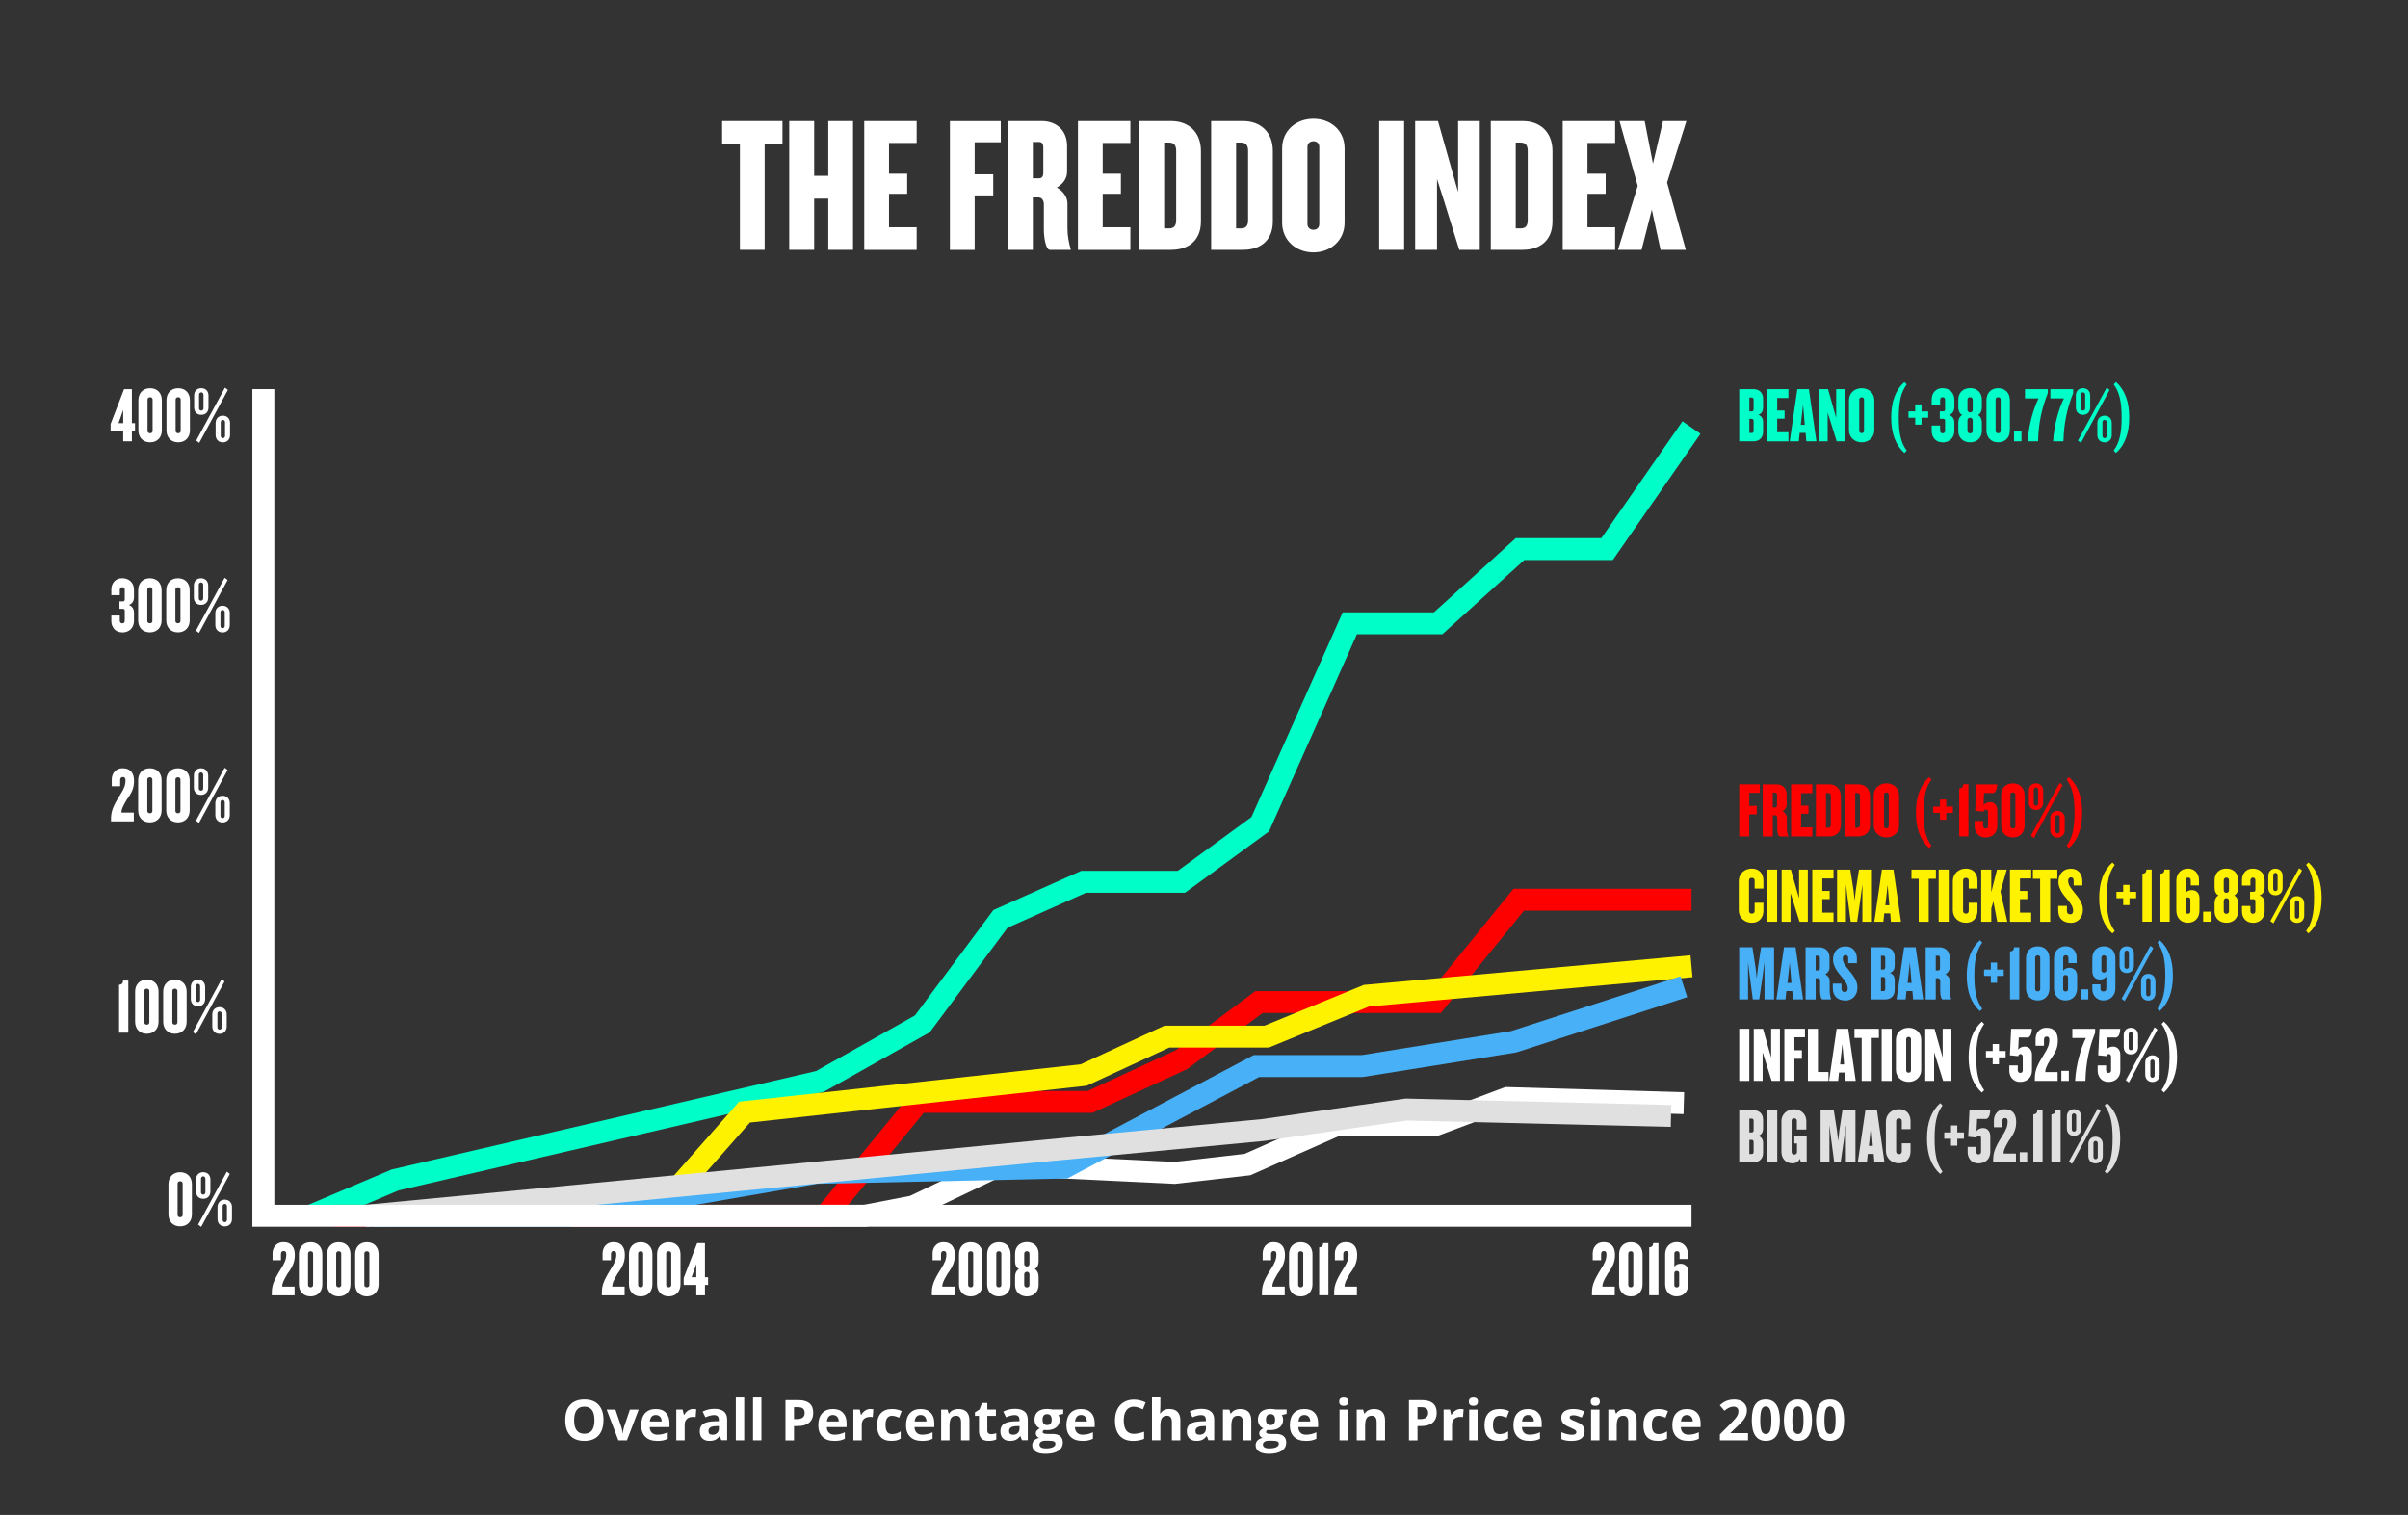<?xml version="1.0" encoding="UTF-8"?>
<svg id="Layer_1" data-name="Layer 1" xmlns="http://www.w3.org/2000/svg" viewBox="0 0 513.59 323.14">
  <rect x="0" y="0" width="513.59" height="323.14" fill="#333333" stroke="none"/>
  <defs>
    <style>
      .cls-1 {
        fill: #48b0f7;
      }

      .cls-1, .cls-2, .cls-3, .cls-4, .cls-5, .cls-6 {
        stroke-width: 0px;
      }

      .cls-2 {
        fill: #00ffc8;
      }

      .cls-3 {
        fill: #fd0000;
      }

      .cls-4 {
        fill: #fff200;
      }

      .cls-5 {
        fill: #fff;
      }

      .cls-6 {
        fill: #e1e0e0;
      }
    </style>
  </defs>
  <g>
    <path class="cls-5" d="m163.09,30.66v22.64h-5.28v-22.64h-3.79v-4.83h12.87v4.83h-3.79Z"/>
    <path class="cls-5" d="m176.66,53.3v-10.93h-3.01v10.93h-5.32v-27.47h5.32v11.67h3.01v-11.67h5.28v27.47h-5.28Z"/>
    <path class="cls-5" d="m184.33,53.3v-27.47h11.18v4.66h-5.9v6.56h3.88v4.29h-3.88v7.14h5.9v4.83h-11.18Z"/>
    <path class="cls-5" d="m207.88,30.33v6.85h3.96v4.5h-3.96v11.63h-5.28v-27.47h10.85v4.5h-5.57Z"/>
    <path class="cls-5" d="m223.92,53.3c-.83,0-1.28-2.52-1.28-4.25v-5.49c0-.7-.37-1.44-1.11-1.44h-1.24v11.18h-5.32v-27.47h7.34c2.6,0,5.28,1.65,5.28,5.32v5.49c0,1.36-.83,2.6-2.19,3.38,1.36.74,2.27,2.02,2.27,3.38v5.32c0,1.73.33,3.13.7,4.46v.12h-4.45Zm-1.4-21.78c0-.91-.33-1.24-.91-1.24h-1.32v7.75h1.32c.58,0,.91-.33.91-1.24v-5.28Z"/>
    <path class="cls-5" d="m229.91,53.3v-27.47h11.18v4.66h-5.9v6.56h3.88v4.29h-3.88v7.14h5.9v4.83h-11.18Z"/>
    <path class="cls-5" d="m249.83,53.3h-6.85v-27.47h6.85c3.59,0,6.31,2.27,6.31,6.39v15.01c0,4.12-2.72,6.06-6.31,6.06Zm1.03-21.12c0-1.15-.45-1.77-1.49-1.77h-1.07v18.31h1.07c1.03,0,1.49-.58,1.49-1.73v-14.81Z"/>
    <path class="cls-5" d="m265.17,53.3h-6.85v-27.47h6.85c3.59,0,6.31,2.27,6.31,6.39v15.01c0,4.12-2.72,6.06-6.31,6.06Zm1.03-21.12c0-1.15-.45-1.77-1.49-1.77h-1.07v18.31h1.07c1.03,0,1.49-.58,1.49-1.73v-14.81Z"/>
    <path class="cls-5" d="m280.14,53.84c-3.75,0-6.68-2.6-6.68-6.35v-15.84c0-3.75,2.93-6.31,6.68-6.31s6.64,2.56,6.64,6.31v15.84c0,3.75-2.93,6.35-6.64,6.35Zm1.24-22.52c0-.74-.54-1.2-1.24-1.2s-1.28.45-1.28,1.2v16.5c0,.74.58,1.2,1.28,1.2s1.24-.45,1.24-1.2v-16.5Z"/>
    <path class="cls-5" d="m294.16,53.3v-27.47h5.32v27.47h-5.32Z"/>
    <path class="cls-5" d="m311.24,53.3l-3.51-11.26-1.24-3.84v15.1h-4.66v-27.47h4.87l3.18,11.26,1.11,3.88v-15.14h4.62v27.47h-4.37Z"/>
    <path class="cls-5" d="m324.81,53.3h-6.85v-27.47h6.85c3.59,0,6.31,2.27,6.31,6.39v15.01c0,4.12-2.72,6.06-6.31,6.06Zm1.03-21.12c0-1.15-.45-1.77-1.49-1.77h-1.07v18.31h1.07c1.03,0,1.49-.58,1.49-1.73v-14.81Z"/>
    <path class="cls-5" d="m333.3,53.3v-27.47h11.18v4.66h-5.9v6.56h3.88v4.29h-3.88v7.14h5.9v4.83h-11.18Z"/>
    <path class="cls-5" d="m354.17,53.3l-1.86-8.58-2.19,8.58h-5.03l4.21-13.65-3.88-13.82h5.36l1.77,9.07,2.14-9.07h4.99l-4.12,13.12,4,14.35h-5.4Z"/>
  </g>
  <polygon class="cls-2" points="67.18 261.48 65.35 257.17 83.55 249.45 83.75 249.41 174.04 228.46 195.15 216.59 211.87 194.12 230.63 185.75 251.21 185.75 266.91 174.28 286.38 130.61 305.83 130.61 323.3 114.78 341.54 114.78 358.85 89.86 362.69 92.53 343.98 119.46 325.1 119.46 307.63 135.29 289.41 135.29 270.67 177.33 252.74 190.43 231.62 190.43 214.89 197.89 198.31 220.18 175.75 232.87 85.01 253.92 67.18 261.48"/>
  <polygon class="cls-3" points="177.1 261.66 71.18 261.66 71.18 256.99 174.88 256.99 194.81 232.7 231.98 232.7 250.78 224.01 267.75 211.41 305.07 211.41 322.81 189.57 360.77 189.57 360.77 194.25 325.04 194.25 307.3 216.08 269.29 216.08 253.18 228.05 233 237.37 197.02 237.37 177.1 261.66"/>
  <polygon class="cls-4" points="79.72 261.66 79.56 256.99 139.97 255.03 157.64 234.99 230.49 227.02 248.35 218.78 269.69 218.78 290.88 210.08 291.23 210.05 360.56 203.77 360.98 208.43 292.01 214.68 270.62 223.45 249.38 223.45 231.76 231.59 231.38 231.63 159.95 239.44 142.14 259.64 79.72 261.66"/>
  <polygon class="cls-5" points="184.67 261.66 79.64 261.66 79.64 256.99 184.23 256.99 194.09 255.09 213.04 246.04 250.43 247.84 265.44 246.13 284.67 237.61 305.76 237.61 321.08 231.86 359.2 232.97 359.07 237.64 321.86 236.57 306.61 242.29 285.66 242.29 266.68 250.69 250.58 252.53 214 250.77 195.56 259.57 184.67 261.66"/>
  <polygon class="cls-1" points="121.33 261.66 78 261.66 78 256.99 120.93 256.99 173.85 247.85 174.03 247.85 226.42 246.73 267.39 225.05 290.44 225.05 322.29 219.93 358.42 208.24 359.86 212.69 323.38 224.49 290.63 229.73 268.55 229.73 227.63 251.38 174.3 252.52 121.33 261.66"/>
  <polygon class="cls-6" points="78.22 261.65 77.78 257 115.17 253.45 222.99 243.08 269.06 238.72 299.77 234.33 299.96 234.33 356.46 235.7 356.35 240.37 300.04 239.01 269.56 243.37 223.43 247.73 115.62 258.11 78.22 261.65"/>
  <polygon class="cls-5" points="360.77 261.66 53.83 261.66 53.83 83 58.51 83 58.51 256.99 360.77 256.99 360.77 261.66"/>
  <g>
    <path class="cls-2" d="m373.99,94.13h-3.04v-11.12h3.04c1.05,0,2.05.6,2.05,2.07v1.85c0,.67-.25,1.3-1.02,1.54.73.28,1.02.84,1.02,1.54v2.05c0,1.49-1,2.07-2.05,2.07Zm.03-8.82c0-.37-.15-.5-.38-.5h-.53v2.94h.53c.23,0,.38-.15.38-.5v-1.94Zm0,4.53c0-.35-.15-.5-.38-.5h-.53v3.01h.53c.23,0,.38-.13.38-.5v-2Z"/>
    <path class="cls-2" d="m376.91,94.13v-11.12h4.53v1.89h-2.39v2.66h1.57v1.74h-1.57v2.89h2.39v1.95h-4.53Z"/>
    <path class="cls-2" d="m385.26,94.13l-.15-1.79h-1.27l-.18,1.79h-1.94l1.62-11.12h2.47l1.6,11.12h-2.15Zm-.7-7.85l-.48,4.33h.85l-.37-4.33Z"/>
    <path class="cls-2" d="m391.73,94.13l-1.42-4.56-.5-1.55v6.11h-1.89v-11.12h1.97l1.29,4.56.45,1.57v-6.13h1.87v11.12h-1.77Z"/>
    <path class="cls-2" d="m397.07,94.35c-1.52,0-2.71-1.05-2.71-2.57v-6.41c0-1.52,1.19-2.56,2.71-2.56s2.69,1.04,2.69,2.56v6.41c0,1.52-1.19,2.57-2.69,2.57Zm.5-9.12c0-.3-.22-.48-.5-.48s-.52.18-.52.48v6.68c0,.3.23.48.52.48s.5-.18.5-.48v-6.68Z"/>
    <path class="cls-2" d="m406.17,96.62c-1.87-1.69-2.81-4.17-2.81-7.56s.94-5.89,2.81-7.56l.5.5c-1.2,1.65-1.69,3.62-1.69,7.06s.48,5.39,1.69,7.05l-.5.52Z"/>
    <path class="cls-2" d="m409.83,89.1v1.47h-1.34v-1.47h-1.44v-1.35h1.44v-1.49h1.34v1.49h1.42v1.35h-1.42Z"/>
    <path class="cls-2" d="m414.29,94.35c-1.52,0-2.29-1.2-2.29-2.39v-1.2h1.8v1.05c0,.4.2.62.53.62s.53-.22.53-.55v-2.12c0-.3-.15-.43-.4-.43h-.73v-1.59h.73c.25,0,.4-.13.4-.42v-2.05c0-.33-.2-.55-.53-.55s-.53.22-.53.62v1.07h-1.8v-1.22c0-1.19.77-2.39,2.29-2.39s2.54,1,2.54,2.44v1.62c0,.84-.42,1.44-1.1,1.64.67.25,1.1.8,1.1,1.64v1.79c0,1.44-1.02,2.44-2.54,2.44Z"/>
    <path class="cls-2" d="m420.2,94.35c-1.52,0-2.52-1-2.52-2.44v-1.77c0-.73.3-1.34.83-1.62-.53-.27-.83-.87-.83-1.6v-1.69c0-1.44,1-2.44,2.52-2.44s2.5,1,2.5,2.44v1.69c0,.73-.3,1.34-.83,1.6.53.28.83.89.83,1.62v1.77c0,1.44-1,2.44-2.5,2.44Zm.55-9.08c0-.33-.23-.55-.55-.55-.33,0-.57.22-.57.55v2.15c0,.32.23.55.57.55s.55-.23.55-.55v-2.15Zm0,4.38c0-.33-.23-.55-.55-.55-.33,0-.57.22-.57.55v2.24c0,.33.23.55.57.55s.55-.22.55-.55v-2.24Z"/>
    <path class="cls-2" d="m426.18,94.35c-1.52,0-2.5-1.04-2.5-2.55v-6.43c0-1.54.99-2.56,2.5-2.56s2.5,1.02,2.5,2.56v6.43c0,1.52-1,2.55-2.5,2.55Zm.53-9.12c0-.28-.2-.5-.53-.5-.35,0-.55.22-.55.5v6.68c0,.28.2.5.55.5s.53-.22.53-.5v-6.68Z"/>
    <path class="cls-2" d="m429.56,94.13v-2.15h1.59v2.15h-1.59Z"/>
    <path class="cls-2" d="m434.69,94.13h-2.2c.17-3.41,1.24-7.03,2.3-9.15h-2.89v-1.97h4.86v.85c-1.3,3.31-1.97,6.38-2.07,10.27Z"/>
    <path class="cls-2" d="m440.1,94.13h-2.2c.17-3.41,1.24-7.03,2.3-9.15h-2.89v-1.97h4.86v.85c-1.3,3.31-1.97,6.38-2.07,10.27Z"/>
    <path class="cls-2" d="m444.27,88.48c-.87,0-1.52-.58-1.52-1.57v-2.54c0-.99.65-1.57,1.52-1.57s1.54.58,1.54,1.57v2.54c0,.99-.65,1.57-1.54,1.57Zm-.43,5.98l-.65-.48,6.13-11.29.63.48-6.11,11.29Zm.9-10.27c0-.28-.2-.5-.47-.5s-.47.22-.47.5v2.91c0,.28.2.48.47.48s.47-.2.47-.48v-2.91Zm4.13,10.17c-.87,0-1.54-.6-1.54-1.59v-2.54c0-.97.67-1.57,1.54-1.57s1.54.6,1.54,1.57v2.54c0,.99-.65,1.59-1.54,1.59Zm.47-4.29c0-.3-.2-.5-.47-.5s-.45.2-.45.5v2.89c0,.28.18.5.45.5s.47-.22.47-.5v-2.89Z"/>
    <path class="cls-2" d="m451.32,96.62l-.5-.52c1.2-1.65,1.69-3.61,1.69-7.05s-.48-5.41-1.69-7.06l.5-.5c1.87,1.67,2.81,4.17,2.81,7.56s-.94,5.88-2.81,7.56Z"/>
  </g>
  <g>
    <path class="cls-3" d="m373.09,169.11v2.77h1.6v1.82h-1.6v4.71h-2.14v-11.12h4.39v1.82h-2.25Z"/>
    <path class="cls-3" d="m379.58,178.41c-.33,0-.52-1.02-.52-1.72v-2.22c0-.28-.15-.58-.45-.58h-.5v4.53h-2.15v-11.12h2.97c1.05,0,2.14.67,2.14,2.15v2.22c0,.55-.33,1.05-.89,1.37.55.3.92.82.92,1.37v2.15c0,.7.13,1.27.28,1.8v.05h-1.8Zm-.57-8.82c0-.37-.13-.5-.37-.5h-.53v3.14h.53c.23,0,.37-.13.37-.5v-2.14Z"/>
    <path class="cls-3" d="m382.01,178.41v-11.12h4.53v1.89h-2.39v2.66h1.57v1.74h-1.57v2.89h2.39v1.95h-4.53Z"/>
    <path class="cls-3" d="m390.07,178.41h-2.77v-11.12h2.77c1.45,0,2.56.92,2.56,2.59v6.08c0,1.67-1.1,2.45-2.56,2.45Zm.42-8.55c0-.47-.18-.72-.6-.72h-.43v7.41h.43c.42,0,.6-.23.6-.7v-6Z"/>
    <path class="cls-3" d="m396.29,178.41h-2.77v-11.12h2.77c1.45,0,2.56.92,2.56,2.59v6.08c0,1.67-1.1,2.45-2.56,2.45Zm.42-8.55c0-.47-.18-.72-.6-.72h-.43v7.41h.43c.42,0,.6-.23.6-.7v-6Z"/>
    <path class="cls-3" d="m402.35,178.63c-1.52,0-2.71-1.05-2.71-2.57v-6.41c0-1.52,1.19-2.56,2.71-2.56s2.69,1.04,2.69,2.56v6.41c0,1.52-1.19,2.57-2.69,2.57Zm.5-9.12c0-.3-.22-.48-.5-.48s-.52.18-.52.48v6.68c0,.3.23.48.52.48s.5-.18.5-.48v-6.68Z"/>
    <path class="cls-3" d="m411.45,180.9c-1.87-1.69-2.81-4.17-2.81-7.56s.94-5.89,2.81-7.56l.5.5c-1.2,1.65-1.69,3.62-1.69,7.06s.48,5.39,1.69,7.05l-.5.52Z"/>
    <path class="cls-3" d="m415.11,173.39v1.47h-1.34v-1.47h-1.44v-1.35h1.44v-1.49h1.34v1.49h1.42v1.35h-1.42Z"/>
    <path class="cls-3" d="m417.87,178.41v-10.24c.63,0,.85-.42.85-.89h1.12v11.12h-1.97Z"/>
    <path class="cls-3" d="m424.88,169.16h-1.7l-.13,2.59c.33-.43.83-.65,1.42-.65.9,0,1.52.72,1.52,1.74v3.36c0,1.44-1.02,2.44-2.54,2.44s-2.29-1.2-2.29-2.39v-1.14h1.8v.99c0,.4.22.62.53.62.33,0,.53-.22.53-.55v-2.96c0-.3-.23-.53-.47-.53-.25,0-.48.22-.48.45l-1.79-.18.27-5.64h4.43c-.08,1.32-.43,1.87-1.1,1.87Z"/>
    <path class="cls-3" d="m429.32,178.63c-1.52,0-2.5-1.04-2.5-2.55v-6.43c0-1.54.99-2.56,2.5-2.56s2.5,1.02,2.5,2.56v6.43c0,1.52-1,2.55-2.5,2.55Zm.53-9.12c0-.28-.2-.5-.53-.5-.35,0-.55.22-.55.5v6.68c0,.28.2.5.55.5s.53-.22.53-.5v-6.68Z"/>
    <path class="cls-3" d="m434.24,172.77c-.87,0-1.52-.58-1.52-1.57v-2.54c0-.99.65-1.57,1.52-1.57s1.54.58,1.54,1.57v2.54c0,.99-.65,1.57-1.54,1.57Zm-.43,5.98l-.65-.48,6.13-11.29.63.48-6.11,11.29Zm.9-10.27c0-.28-.2-.5-.47-.5s-.47.22-.47.5v2.91c0,.28.2.48.47.48s.47-.2.47-.48v-2.91Zm4.13,10.17c-.87,0-1.54-.6-1.54-1.59v-2.54c0-.97.67-1.57,1.54-1.57s1.54.6,1.54,1.57v2.54c0,.99-.65,1.59-1.54,1.59Zm.47-4.29c0-.3-.2-.5-.47-.5s-.45.2-.45.5v2.89c0,.28.18.5.45.5s.47-.22.47-.5v-2.89Z"/>
    <path class="cls-3" d="m441.28,180.9l-.5-.52c1.2-1.65,1.69-3.61,1.69-7.05s-.48-5.41-1.69-7.06l.5-.5c1.87,1.67,2.81,4.17,2.81,7.56s-.94,5.88-2.81,7.56Z"/>
  </g>
  <g>
    <path class="cls-4" d="m373.64,196.83c-1.57,0-2.79-1.09-2.79-2.67v-6.21c0-1.59,1.22-2.67,2.79-2.67s2.47,1.05,2.47,2.57v1.69h-1.87v-1.72c0-.33-.18-.58-.6-.58s-.6.25-.6.58v6.48c0,.33.2.58.6.58s.6-.25.6-.58v-1.74h1.87v1.7c0,1.52-.94,2.57-2.47,2.57Z"/>
    <path class="cls-4" d="m376.89,196.61v-11.12h2.15v11.12h-2.15Z"/>
    <path class="cls-4" d="m383.81,196.61l-1.42-4.56-.5-1.55v6.11h-1.89v-11.12h1.97l1.29,4.56.45,1.57v-6.13h1.87v11.12h-1.77Z"/>
    <path class="cls-4" d="m386.53,196.61v-11.12h4.53v1.89h-2.39v2.66h1.57v1.74h-1.57v2.89h2.39v1.95h-4.53Z"/>
    <path class="cls-4" d="m397.22,196.61v-7.98l-.35,2.64-.77,5.34h-1.37l-.7-5.34-.32-2.64v7.98h-1.89v-11.12h2.82l.68,4.36.25,2.25.25-2.25.67-4.36h2.77v11.12h-2.05Z"/>
    <path class="cls-4" d="m403.3,196.61l-.15-1.79h-1.27l-.18,1.79h-1.94l1.62-11.12h2.47l1.6,11.12h-2.15Zm-.7-7.85l-.48,4.33h.85l-.37-4.33Z"/>
    <path class="cls-4" d="m411.37,187.45v9.17h-2.14v-9.17h-1.54v-1.95h5.21v1.95h-1.54Z"/>
    <path class="cls-4" d="m413.49,196.61v-11.12h2.15v11.12h-2.15Z"/>
    <path class="cls-4" d="m419.3,196.83c-1.57,0-2.79-1.09-2.79-2.67v-6.21c0-1.59,1.22-2.67,2.79-2.67s2.47,1.05,2.47,2.57v1.69h-1.87v-1.72c0-.33-.18-.58-.6-.58s-.6.25-.6.58v6.48c0,.33.2.58.6.58s.6-.25.6-.58v-1.74h1.87v1.7c0,1.52-.94,2.57-2.47,2.57Z"/>
    <path class="cls-4" d="m425.98,196.61l-.82-4.33-.45,1.52v2.81h-2.15v-11.12h2.15v4.84l1.22-4.84h2.09l-1.35,4.68,1.47,6.45h-2.15Z"/>
    <path class="cls-4" d="m428.69,196.61v-11.12h4.53v1.89h-2.39v2.66h1.57v1.74h-1.57v2.89h2.39v1.95h-4.53Z"/>
    <path class="cls-4" d="m437.27,187.45v9.17h-2.14v-9.17h-1.54v-1.95h5.21v1.95h-1.54Z"/>
    <path class="cls-4" d="m441.63,196.83c-1.65,0-2.64-.97-2.64-2.62v-.97h1.85v1.04c0,.45.23.75.68.75s.65-.27.65-.73c0-.9-.53-1.59-1.29-2.52-.84-.94-1.85-2.27-1.85-3.66,0-1.52.88-2.82,2.69-2.82,1.44,0,2.41,1.04,2.41,2.61v.97h-1.85v-1.1c0-.4-.23-.63-.55-.63s-.62.22-.62.65c0,1.07.53,1.54,1.3,2.56.9,1.09,1.84,2.25,1.84,3.69,0,1.75-1.14,2.81-2.62,2.81Z"/>
    <path class="cls-4" d="m450.54,199.1c-1.87-1.69-2.81-4.17-2.81-7.56s.94-5.89,2.81-7.56l.5.5c-1.2,1.65-1.69,3.62-1.69,7.06s.48,5.39,1.69,7.05l-.5.52Z"/>
    <path class="cls-4" d="m454.19,191.59v1.47h-1.34v-1.47h-1.44v-1.35h1.44v-1.49h1.34v1.49h1.42v1.35h-1.42Z"/>
    <path class="cls-4" d="m456.95,196.61v-10.24c.63,0,.85-.42.85-.89h1.12v11.12h-1.97Z"/>
    <path class="cls-4" d="m460.79,196.61v-10.24c.63,0,.85-.42.85-.89h1.12v11.12h-1.97Z"/>
    <path class="cls-4" d="m466.65,196.83c-1.52,0-2.47-1.07-2.47-2.59v-6.38c0-1.5.99-2.59,2.49-2.59s2.34,1.2,2.34,2.39v1.2h-1.75v-1.05c0-.4-.18-.62-.55-.62s-.57.2-.57.53v2.77c.27-.35.68-.63,1.32-.63,1.05,0,1.65.72,1.65,1.72v2.65c0,1.52-.95,2.59-2.45,2.59Zm.52-4.96c0-.27-.2-.47-.52-.47-.33,0-.52.2-.52.47v2.57c0,.27.18.47.52.47s.52-.2.52-.47v-2.57Z"/>
    <path class="cls-4" d="m469.9,196.61v-2.15h1.59v2.15h-1.59Z"/>
    <path class="cls-4" d="m474.86,196.83c-1.52,0-2.52-1-2.52-2.44v-1.77c0-.73.3-1.34.83-1.62-.53-.27-.83-.87-.83-1.6v-1.69c0-1.44,1-2.44,2.52-2.44s2.5,1,2.5,2.44v1.69c0,.73-.3,1.34-.83,1.6.53.28.83.89.83,1.62v1.77c0,1.44-1,2.44-2.5,2.44Zm.55-9.08c0-.33-.23-.55-.55-.55-.33,0-.57.22-.57.55v2.15c0,.32.23.55.57.55s.55-.23.55-.55v-2.15Zm0,4.38c0-.33-.23-.55-.55-.55-.33,0-.57.22-.57.55v2.24c0,.33.23.55.57.55s.55-.22.55-.55v-2.24Z"/>
    <path class="cls-4" d="m480.47,196.83c-1.52,0-2.29-1.2-2.29-2.39v-1.2h1.8v1.05c0,.4.2.62.53.62s.53-.22.53-.55v-2.12c0-.3-.15-.43-.4-.43h-.73v-1.59h.73c.25,0,.4-.13.4-.42v-2.05c0-.33-.2-.55-.53-.55s-.53.22-.53.62v1.07h-1.8v-1.22c0-1.19.77-2.39,2.29-2.39s2.54,1,2.54,2.44v1.62c0,.84-.42,1.44-1.1,1.64.67.25,1.1.8,1.1,1.64v1.79c0,1.44-1.02,2.44-2.54,2.44Z"/>
    <path class="cls-4" d="m485.31,190.97c-.87,0-1.52-.58-1.52-1.57v-2.54c0-.99.65-1.57,1.52-1.57s1.54.58,1.54,1.57v2.54c0,.99-.65,1.57-1.54,1.57Zm-.43,5.98l-.65-.48,6.13-11.29.63.48-6.11,11.29Zm.9-10.27c0-.28-.2-.5-.47-.5s-.47.22-.47.5v2.91c0,.28.2.48.47.48s.47-.2.47-.48v-2.91Zm4.13,10.17c-.87,0-1.54-.6-1.54-1.59v-2.54c0-.97.67-1.57,1.54-1.57s1.54.6,1.54,1.57v2.54c0,.99-.65,1.59-1.54,1.59Zm.47-4.29c0-.3-.2-.5-.47-.5s-.45.2-.45.5v2.89c0,.28.18.5.45.5s.47-.22.47-.5v-2.89Z"/>
    <path class="cls-4" d="m492.36,199.1l-.5-.52c1.2-1.65,1.69-3.61,1.69-7.05s-.48-5.41-1.69-7.06l.5-.5c1.87,1.67,2.81,4.17,2.81,7.56s-.94,5.88-2.81,7.56Z"/>
  </g>
  <g>
    <path class="cls-1" d="m376.34,213.18v-7.98l-.35,2.64-.77,5.34h-1.37l-.7-5.34-.32-2.64v7.98h-1.89v-11.12h2.82l.68,4.36.25,2.25.25-2.25.67-4.36h2.77v11.12h-2.05Z"/>
    <path class="cls-1" d="m382.42,213.18l-.15-1.79h-1.27l-.18,1.79h-1.94l1.62-11.12h2.47l1.6,11.12h-2.15Zm-.7-7.85l-.48,4.33h.85l-.37-4.33Z"/>
    <path class="cls-1" d="m388.72,213.18c-.33,0-.52-1.02-.52-1.72v-2.22c0-.28-.15-.58-.45-.58h-.5v4.53h-2.15v-11.12h2.97c1.05,0,2.14.67,2.14,2.15v2.22c0,.55-.33,1.05-.89,1.37.55.3.92.82.92,1.37v2.15c0,.7.13,1.27.28,1.8v.05h-1.8Zm-.57-8.82c0-.37-.13-.5-.37-.5h-.53v3.14h.53c.23,0,.37-.13.37-.5v-2.14Z"/>
    <path class="cls-1" d="m393.55,213.4c-1.65,0-2.64-.97-2.64-2.62v-.97h1.85v1.04c0,.45.23.75.68.75s.65-.27.65-.73c0-.9-.53-1.59-1.29-2.52-.84-.94-1.85-2.27-1.85-3.66,0-1.52.88-2.82,2.69-2.82,1.44,0,2.41,1.04,2.41,2.61v.97h-1.85v-1.1c0-.4-.23-.63-.55-.63s-.62.22-.62.65c0,1.07.53,1.54,1.3,2.56.9,1.09,1.84,2.25,1.84,3.69,0,1.75-1.14,2.81-2.62,2.81Z"/>
    <path class="cls-1" d="m402.06,213.18h-3.04v-11.12h3.04c1.05,0,2.05.6,2.05,2.07v1.85c0,.67-.25,1.3-1.02,1.54.73.28,1.02.84,1.02,1.54v2.05c0,1.49-1,2.07-2.05,2.07Zm.03-8.82c0-.37-.15-.5-.38-.5h-.53v2.94h.53c.23,0,.38-.15.38-.5v-1.94Zm0,4.53c0-.35-.15-.5-.38-.5h-.53v3.01h.53c.23,0,.38-.13.38-.5v-2Z"/>
    <path class="cls-1" d="m408.04,213.18l-.15-1.79h-1.27l-.18,1.79h-1.94l1.62-11.12h2.47l1.6,11.12h-2.15Zm-.7-7.85l-.48,4.33h.85l-.37-4.33Z"/>
    <path class="cls-1" d="m414.34,213.18c-.33,0-.52-1.02-.52-1.72v-2.22c0-.28-.15-.58-.45-.58h-.5v4.53h-2.15v-11.12h2.97c1.05,0,2.14.67,2.14,2.15v2.22c0,.55-.33,1.05-.89,1.37.55.3.92.82.92,1.37v2.15c0,.7.13,1.27.28,1.8v.05h-1.8Zm-.57-8.82c0-.37-.13-.5-.37-.5h-.53v3.14h.53c.23,0,.37-.13.37-.5v-2.14Z"/>
    <path class="cls-1" d="m422.29,215.67c-1.87-1.69-2.81-4.17-2.81-7.56s.94-5.89,2.81-7.56l.5.5c-1.2,1.65-1.69,3.62-1.69,7.06s.48,5.39,1.69,7.05l-.5.52Z"/>
    <path class="cls-1" d="m425.95,208.16v1.47h-1.34v-1.47h-1.44v-1.35h1.44v-1.49h1.34v1.49h1.42v1.35h-1.42Z"/>
    <path class="cls-1" d="m428.71,213.18v-10.24c.63,0,.85-.42.85-.89h1.12v11.12h-1.97Z"/>
    <path class="cls-1" d="m434.62,213.4c-1.52,0-2.5-1.04-2.5-2.55v-6.43c0-1.54.99-2.56,2.5-2.56s2.5,1.02,2.5,2.56v6.43c0,1.52-1,2.55-2.5,2.55Zm.53-9.12c0-.28-.2-.5-.53-.5-.35,0-.55.22-.55.5v6.68c0,.28.2.5.55.5s.53-.22.53-.5v-6.68Z"/>
    <path class="cls-1" d="m440.56,213.4c-1.52,0-2.47-1.07-2.47-2.59v-6.38c0-1.5.99-2.59,2.49-2.59s2.34,1.2,2.34,2.39v1.2h-1.75v-1.05c0-.4-.18-.62-.55-.62s-.57.2-.57.53v2.77c.27-.35.68-.63,1.32-.63,1.05,0,1.65.72,1.65,1.72v2.65c0,1.52-.95,2.59-2.45,2.59Zm.52-4.96c0-.27-.2-.47-.52-.47-.33,0-.52.2-.52.47v2.57c0,.27.18.47.52.47s.52-.2.52-.47v-2.57Z"/>
    <path class="cls-1" d="m443.81,213.18v-2.15h1.59v2.15h-1.59Z"/>
    <path class="cls-1" d="m448.63,213.4c-1.5,0-2.37-1.2-2.37-2.39v-1.05h1.74v.89c0,.4.17.63.6.63.47,0,.65-.23.65-.57v-2.61c-.28.35-.7.63-1.34.63-1.05,0-1.65-.73-1.65-1.74v-2.77c0-1.5.95-2.57,2.47-2.57s2.45,1.07,2.45,2.57v6.38c0,1.52-1.03,2.59-2.55,2.59Zm.62-9.15c0-.27-.2-.48-.52-.48-.33,0-.53.22-.53.48v2.74c0,.27.2.47.53.47s.52-.2.52-.47v-2.74Z"/>
    <path class="cls-1" d="m453.59,207.54c-.87,0-1.52-.58-1.52-1.57v-2.54c0-.99.65-1.57,1.52-1.57s1.54.58,1.54,1.57v2.54c0,.99-.65,1.57-1.54,1.57Zm-.43,5.98l-.65-.48,6.13-11.29.63.48-6.11,11.29Zm.9-10.27c0-.28-.2-.5-.47-.5s-.47.22-.47.5v2.91c0,.28.2.48.47.48s.47-.2.47-.48v-2.91Zm4.13,10.17c-.87,0-1.54-.6-1.54-1.59v-2.54c0-.97.67-1.57,1.54-1.57s1.54.6,1.54,1.57v2.54c0,.99-.65,1.59-1.54,1.59Zm.47-4.29c0-.3-.2-.5-.47-.5s-.45.2-.45.5v2.89c0,.28.18.5.45.5s.47-.22.47-.5v-2.89Z"/>
    <path class="cls-1" d="m460.64,215.67l-.5-.52c1.2-1.65,1.69-3.61,1.69-7.05s-.48-5.41-1.69-7.06l.5-.5c1.87,1.67,2.81,4.17,2.81,7.56s-.94,5.88-2.81,7.56Z"/>
  </g>
  <g>
    <path class="cls-6" d="m373.99,247.93h-3.04v-11.12h3.04c1.05,0,2.05.6,2.05,2.07v1.85c0,.67-.25,1.3-1.02,1.54.73.28,1.02.84,1.02,1.54v2.05c0,1.49-1,2.07-2.05,2.07Zm.03-8.82c0-.37-.15-.5-.38-.5h-.53v2.94h.53c.23,0,.38-.15.38-.5v-1.94Zm0,4.53c0-.35-.15-.5-.38-.5h-.53v3.01h.53c.23,0,.38-.13.38-.5v-2Z"/>
    <path class="cls-6" d="m376.91,247.93v-11.12h2.15v11.12h-2.15Z"/>
    <path class="cls-6" d="m384.11,247.93l-.22-.75c-.3.62-.94.97-1.57.97-1.45,0-2.37-1.05-2.37-2.5v-6.55c0-1.32,1.1-2.49,2.69-2.49s2.62,1.17,2.62,2.49v1.84h-2.02v-1.87c0-.32-.2-.52-.57-.52s-.55.2-.55.52v6.66c0,.32.22.55.57.55s.58-.23.58-.55v-1.82h-.57v-1.5h2.64v5.53h-1.24Z"/>
    <path class="cls-6" d="m393.7,247.93v-7.98l-.35,2.64-.77,5.34h-1.37l-.7-5.34-.32-2.64v7.98h-1.89v-11.12h2.82l.68,4.36.25,2.25.25-2.25.67-4.36h2.77v11.12h-2.05Z"/>
    <path class="cls-6" d="m399.78,247.93l-.15-1.79h-1.27l-.18,1.79h-1.94l1.62-11.12h2.47l1.6,11.12h-2.15Zm-.7-7.85l-.48,4.33h.85l-.37-4.33Z"/>
    <path class="cls-6" d="m405.02,248.14c-1.57,0-2.79-1.09-2.79-2.67v-6.21c0-1.59,1.22-2.67,2.79-2.67s2.47,1.05,2.47,2.57v1.69h-1.87v-1.72c0-.33-.18-.58-.6-.58s-.6.25-.6.58v6.48c0,.33.2.58.6.58s.6-.25.6-.58v-1.74h1.87v1.7c0,1.52-.94,2.57-2.47,2.57Z"/>
    <path class="cls-6" d="m413.81,250.42c-1.87-1.69-2.81-4.17-2.81-7.56s.94-5.89,2.81-7.56l.5.5c-1.2,1.65-1.69,3.62-1.69,7.06s.48,5.39,1.69,7.05l-.5.52Z"/>
    <path class="cls-6" d="m417.46,242.9v1.47h-1.34v-1.47h-1.44v-1.35h1.44v-1.49h1.34v1.49h1.42v1.35h-1.42Z"/>
    <path class="cls-6" d="m423.39,238.68h-1.7l-.13,2.59c.33-.43.83-.65,1.42-.65.9,0,1.52.72,1.52,1.74v3.36c0,1.44-1.02,2.44-2.54,2.44s-2.29-1.2-2.29-2.39v-1.14h1.8v.99c0,.4.22.62.53.62.33,0,.53-.22.53-.55v-2.96c0-.3-.23-.53-.47-.53-.25,0-.48.22-.48.45l-1.79-.18.27-5.64h4.43c-.08,1.32-.43,1.87-1.1,1.87Z"/>
    <path class="cls-6" d="m428.42,243.39c-.89,1.49-1.09,2.07-1.09,2.67h2.64v1.87h-4.86v-.48c0-1.6.38-2.66,1.89-5.08.9-1.4,1.2-2.15,1.2-3.22,0-.48-.22-.67-.57-.67-.38,0-.57.25-.57.67v1.29h-1.79v-1.45c0-1.19.78-2.39,2.3-2.39,1.8,0,2.45,1.2,2.45,2.67s-.38,2.47-1.62,4.12Z"/>
    <path class="cls-6" d="m430.78,247.93v-2.15h1.59v2.15h-1.59Z"/>
    <path class="cls-6" d="m433.68,247.93v-10.24c.63,0,.85-.42.85-.89h1.12v11.12h-1.97Z"/>
    <path class="cls-6" d="m437.53,247.93v-10.24c.63,0,.85-.42.85-.89h1.12v11.12h-1.97Z"/>
    <path class="cls-6" d="m442.35,242.28c-.87,0-1.52-.58-1.52-1.57v-2.54c0-.99.65-1.57,1.52-1.57s1.54.58,1.54,1.57v2.54c0,.99-.65,1.57-1.54,1.57Zm-.43,5.98l-.65-.48,6.13-11.29.63.48-6.11,11.29Zm.9-10.27c0-.28-.2-.5-.47-.5s-.47.22-.47.5v2.91c0,.28.2.48.47.48s.47-.2.47-.48v-2.91Zm4.13,10.17c-.87,0-1.54-.6-1.54-1.59v-2.54c0-.97.67-1.57,1.54-1.57s1.54.6,1.54,1.57v2.54c0,.99-.65,1.59-1.54,1.59Zm.47-4.29c0-.3-.2-.5-.47-.5s-.45.2-.45.5v2.89c0,.28.18.5.45.5s.47-.22.47-.5v-2.89Z"/>
    <path class="cls-6" d="m449.4,250.42l-.5-.52c1.2-1.65,1.69-3.61,1.69-7.05s-.48-5.41-1.69-7.06l.5-.5c1.87,1.67,2.81,4.17,2.81,7.56s-.94,5.88-2.81,7.56Z"/>
  </g>
  <g>
    <path class="cls-5" d="m370.95,230.56v-11.12h2.15v11.12h-2.15Z"/>
    <path class="cls-5" d="m377.86,230.56l-1.42-4.56-.5-1.55v6.11h-1.89v-11.12h1.97l1.29,4.56.45,1.57v-6.13h1.87v11.12h-1.77Z"/>
    <path class="cls-5" d="m382.72,221.25v2.77h1.6v1.82h-1.6v4.71h-2.14v-11.12h4.39v1.82h-2.25Z"/>
    <path class="cls-5" d="m385.6,230.56v-11.12h2.14v9.22h2.25v1.9h-4.39Z"/>
    <path class="cls-5" d="m393.65,230.56l-.15-1.79h-1.27l-.18,1.79h-1.94l1.62-11.12h2.47l1.6,11.12h-2.15Zm-.7-7.85l-.48,4.33h.85l-.37-4.33Z"/>
    <path class="cls-5" d="m399.21,221.39v9.17h-2.14v-9.17h-1.54v-1.95h5.21v1.95h-1.54Z"/>
    <path class="cls-5" d="m401.33,230.56v-11.12h2.15v11.12h-2.15Z"/>
    <path class="cls-5" d="m407.08,230.77c-1.52,0-2.71-1.05-2.71-2.57v-6.41c0-1.52,1.19-2.56,2.71-2.56s2.69,1.04,2.69,2.56v6.41c0,1.52-1.19,2.57-2.69,2.57Zm.5-9.12c0-.3-.22-.48-.5-.48s-.52.18-.52.48v6.68c0,.3.23.48.52.48s.5-.18.5-.48v-6.68Z"/>
    <path class="cls-5" d="m414.44,230.56l-1.42-4.56-.5-1.55v6.11h-1.89v-11.12h1.97l1.29,4.56.45,1.57v-6.13h1.87v11.12h-1.77Z"/>
    <path class="cls-5" d="m422.69,233.04c-1.87-1.69-2.81-4.17-2.81-7.56s.94-5.89,2.81-7.56l.5.5c-1.2,1.65-1.69,3.62-1.69,7.06s.48,5.39,1.69,7.05l-.5.52Z"/>
    <path class="cls-5" d="m426.35,225.53v1.47h-1.34v-1.47h-1.44v-1.35h1.44v-1.49h1.34v1.49h1.42v1.35h-1.42Z"/>
    <path class="cls-5" d="m432.28,221.3h-1.7l-.13,2.59c.33-.43.83-.65,1.42-.65.9,0,1.52.72,1.52,1.74v3.36c0,1.44-1.02,2.44-2.54,2.44s-2.29-1.2-2.29-2.39v-1.14h1.8v.99c0,.4.22.62.53.62.33,0,.53-.22.53-.55v-2.96c0-.3-.23-.53-.47-.53-.25,0-.48.22-.48.45l-1.79-.18.27-5.64h4.43c-.08,1.32-.43,1.87-1.1,1.87Z"/>
    <path class="cls-5" d="m437.31,226.01c-.89,1.49-1.09,2.07-1.09,2.67h2.64v1.87h-4.86v-.48c0-1.6.38-2.66,1.89-5.08.9-1.4,1.2-2.15,1.2-3.22,0-.48-.22-.67-.57-.67-.38,0-.57.25-.57.67v1.29h-1.79v-1.45c0-1.19.78-2.39,2.3-2.39,1.8,0,2.45,1.2,2.45,2.67s-.38,2.47-1.62,4.12Z"/>
    <path class="cls-5" d="m439.66,230.56v-2.15h1.59v2.15h-1.59Z"/>
    <path class="cls-5" d="m444.79,230.56h-2.2c.17-3.41,1.24-7.03,2.3-9.15h-2.89v-1.97h4.86v.85c-1.3,3.31-1.97,6.38-2.07,10.27Z"/>
    <path class="cls-5" d="m451.12,221.3h-1.7l-.13,2.59c.33-.43.83-.65,1.42-.65.9,0,1.52.72,1.52,1.74v3.36c0,1.44-1.02,2.44-2.54,2.44s-2.29-1.2-2.29-2.39v-1.14h1.8v.99c0,.4.22.62.53.62.33,0,.53-.22.53-.55v-2.96c0-.3-.23-.53-.47-.53-.25,0-.48.22-.48.45l-1.79-.18.27-5.64h4.43c-.08,1.32-.43,1.87-1.1,1.87Z"/>
    <path class="cls-5" d="m454.48,224.91c-.87,0-1.52-.58-1.52-1.57v-2.54c0-.99.65-1.57,1.52-1.57s1.54.58,1.54,1.57v2.54c0,.99-.65,1.57-1.54,1.57Zm-.43,5.98l-.65-.48,6.13-11.29.63.48-6.11,11.29Zm.9-10.27c0-.28-.2-.5-.47-.5s-.47.22-.47.5v2.91c0,.28.2.48.47.48s.47-.2.47-.48v-2.91Zm4.13,10.17c-.87,0-1.54-.6-1.54-1.59v-2.54c0-.97.67-1.57,1.54-1.57s1.54.6,1.54,1.57v2.54c0,.99-.65,1.59-1.54,1.59Zm.47-4.29c0-.3-.2-.5-.47-.5s-.45.2-.45.5v2.89c0,.28.18.5.45.5s.47-.22.47-.5v-2.89Z"/>
    <path class="cls-5" d="m461.53,233.04l-.5-.52c1.2-1.65,1.69-3.61,1.69-7.05s-.48-5.41-1.69-7.06l.5-.5c1.87,1.67,2.81,4.17,2.81,7.56s-.94,5.88-2.81,7.56Z"/>
  </g>
  <g>
    <path class="cls-5" d="m342.85,271.76c-.89,1.49-1.09,2.07-1.09,2.67h2.64v1.87h-4.86v-.48c0-1.6.38-2.66,1.89-5.08.9-1.4,1.2-2.15,1.2-3.22,0-.48-.22-.67-.57-.67-.38,0-.57.25-.57.67v1.29h-1.79v-1.45c0-1.19.78-2.39,2.3-2.39,1.8,0,2.45,1.2,2.45,2.67s-.38,2.47-1.62,4.12Z"/>
    <path class="cls-5" d="m347.83,276.52c-1.52,0-2.5-1.04-2.5-2.55v-6.43c0-1.54.99-2.56,2.5-2.56s2.5,1.02,2.5,2.56v6.43c0,1.52-1,2.55-2.5,2.55Zm.53-9.12c0-.28-.2-.5-.53-.5-.35,0-.55.22-.55.5v6.68c0,.28.2.5.55.5s.53-.22.53-.5v-6.68Z"/>
    <path class="cls-5" d="m351.75,276.3v-10.24c.63,0,.85-.42.85-.89h1.12v11.12h-1.97Z"/>
    <path class="cls-5" d="m357.62,276.52c-1.52,0-2.47-1.07-2.47-2.59v-6.38c0-1.5.99-2.59,2.49-2.59s2.34,1.2,2.34,2.39v1.2h-1.75v-1.05c0-.4-.18-.62-.55-.62s-.57.2-.57.53v2.77c.27-.35.68-.63,1.32-.63,1.05,0,1.65.72,1.65,1.72v2.65c0,1.52-.95,2.59-2.45,2.59Zm.52-4.96c0-.27-.2-.47-.52-.47-.33,0-.52.2-.52.47v2.57c0,.27.18.47.52.47s.52-.2.52-.47v-2.57Z"/>
  </g>
  <g>
    <path class="cls-5" d="m61.28,271.76c-.89,1.49-1.09,2.07-1.09,2.67h2.64v1.87h-4.86v-.48c0-1.6.38-2.66,1.89-5.08.9-1.4,1.2-2.15,1.2-3.22,0-.48-.22-.67-.57-.67-.38,0-.57.25-.57.67v1.29h-1.79v-1.45c0-1.19.78-2.39,2.3-2.39,1.8,0,2.45,1.2,2.45,2.67s-.38,2.47-1.62,4.12Z"/>
    <path class="cls-5" d="m66.25,276.52c-1.52,0-2.5-1.04-2.5-2.55v-6.43c0-1.54.99-2.56,2.5-2.56s2.5,1.02,2.5,2.56v6.43c0,1.52-1,2.55-2.5,2.55Zm.53-9.12c0-.28-.2-.5-.53-.5-.35,0-.55.22-.55.5v6.68c0,.28.2.5.55.5s.53-.22.53-.5v-6.68Z"/>
    <path class="cls-5" d="m72.25,276.52c-1.52,0-2.5-1.04-2.5-2.55v-6.43c0-1.54.99-2.56,2.5-2.56s2.5,1.02,2.5,2.56v6.43c0,1.52-1,2.55-2.5,2.55Zm.53-9.12c0-.28-.2-.5-.53-.5-.35,0-.55.22-.55.5v6.68c0,.28.2.5.55.5s.53-.22.53-.5v-6.68Z"/>
    <path class="cls-5" d="m78.25,276.52c-1.52,0-2.5-1.04-2.5-2.55v-6.43c0-1.54.99-2.56,2.5-2.56s2.5,1.02,2.5,2.56v6.43c0,1.52-1,2.55-2.5,2.55Zm.53-9.12c0-.28-.2-.5-.53-.5-.35,0-.55.22-.55.5v6.68c0,.28.2.5.55.5s.53-.22.53-.5v-6.68Z"/>
  </g>
  <g>
    <path class="cls-5" d="m202.06,271.76c-.89,1.49-1.09,2.07-1.09,2.67h2.64v1.87h-4.86v-.48c0-1.6.38-2.66,1.89-5.08.9-1.4,1.2-2.15,1.2-3.22,0-.48-.22-.67-.57-.67-.38,0-.57.25-.57.67v1.29h-1.79v-1.45c0-1.19.78-2.39,2.3-2.39,1.8,0,2.45,1.2,2.45,2.67s-.38,2.47-1.62,4.12Z"/>
    <path class="cls-5" d="m207.04,276.52c-1.52,0-2.5-1.04-2.5-2.55v-6.43c0-1.54.99-2.56,2.5-2.56s2.5,1.02,2.5,2.56v6.43c0,1.52-1,2.55-2.5,2.55Zm.53-9.12c0-.28-.2-.5-.53-.5-.35,0-.55.22-.55.5v6.68c0,.28.2.5.55.5s.53-.22.53-.5v-6.68Z"/>
    <path class="cls-5" d="m213.04,276.52c-1.52,0-2.5-1.04-2.5-2.55v-6.43c0-1.54.99-2.56,2.5-2.56s2.5,1.02,2.5,2.56v6.43c0,1.52-1,2.55-2.5,2.55Zm.53-9.12c0-.28-.2-.5-.53-.5-.35,0-.55.22-.55.5v6.68c0,.28.2.5.55.5s.53-.22.53-.5v-6.68Z"/>
    <path class="cls-5" d="m219.02,276.52c-1.52,0-2.52-1-2.52-2.44v-1.77c0-.73.3-1.34.83-1.62-.53-.27-.83-.87-.83-1.6v-1.69c0-1.44,1-2.44,2.52-2.44s2.5,1,2.5,2.44v1.69c0,.73-.3,1.34-.83,1.6.53.28.83.89.83,1.62v1.77c0,1.44-1,2.44-2.5,2.44Zm.55-9.08c0-.33-.23-.55-.55-.55-.33,0-.57.22-.57.55v2.15c0,.32.23.55.57.55s.55-.23.55-.55v-2.15Zm0,4.38c0-.33-.23-.55-.55-.55-.33,0-.57.22-.57.55v2.24c0,.33.23.55.57.55s.55-.22.55-.55v-2.24Z"/>
  </g>
  <g>
    <path class="cls-5" d="m131.67,271.76c-.89,1.49-1.09,2.07-1.09,2.67h2.64v1.87h-4.86v-.48c0-1.6.38-2.66,1.89-5.08.9-1.4,1.2-2.15,1.2-3.22,0-.48-.22-.67-.57-.67-.38,0-.57.25-.57.67v1.29h-1.79v-1.45c0-1.19.78-2.39,2.3-2.39,1.8,0,2.45,1.2,2.45,2.67s-.38,2.47-1.62,4.12Z"/>
    <path class="cls-5" d="m136.65,276.52c-1.52,0-2.5-1.04-2.5-2.55v-6.43c0-1.54.99-2.56,2.5-2.56s2.5,1.02,2.5,2.56v6.43c0,1.52-1,2.55-2.5,2.55Zm.53-9.12c0-.28-.2-.5-.53-.5-.35,0-.55.22-.55.5v6.68c0,.28.2.5.55.5s.53-.22.53-.5v-6.68Z"/>
    <path class="cls-5" d="m142.64,276.52c-1.52,0-2.5-1.04-2.5-2.55v-6.43c0-1.54.99-2.56,2.5-2.56s2.5,1.02,2.5,2.56v6.43c0,1.52-1,2.55-2.5,2.55Zm.53-9.12c0-.28-.2-.5-.53-.5-.35,0-.55.22-.55.5v6.68c0,.28.2.5.55.5s.53-.22.53-.5v-6.68Z"/>
    <path class="cls-5" d="m150.36,274.08v2.22h-1.85v-2.22h-2.69v-1.47l2.87-7.43h1.67v7.25h.67v1.65h-.67Zm-1.85-4.46l-1,2.81h1v-2.81Z"/>
  </g>
  <g>
    <path class="cls-5" d="m272.46,271.76c-.89,1.49-1.09,2.07-1.09,2.67h2.64v1.87h-4.86v-.48c0-1.6.38-2.66,1.89-5.08.9-1.4,1.2-2.15,1.2-3.22,0-.48-.22-.67-.57-.67-.38,0-.57.25-.57.67v1.29h-1.79v-1.45c0-1.19.78-2.39,2.3-2.39,1.8,0,2.45,1.2,2.45,2.67s-.38,2.47-1.62,4.12Z"/>
    <path class="cls-5" d="m277.43,276.52c-1.52,0-2.5-1.04-2.5-2.55v-6.43c0-1.54.99-2.56,2.5-2.56s2.5,1.02,2.5,2.56v6.43c0,1.52-1,2.55-2.5,2.55Zm.53-9.12c0-.28-.2-.5-.53-.5-.35,0-.55.22-.55.5v6.68c0,.28.2.5.55.5s.53-.22.53-.5v-6.68Z"/>
    <path class="cls-5" d="m281.36,276.3v-10.24c.63,0,.85-.42.85-.89h1.12v11.12h-1.97Z"/>
    <path class="cls-5" d="m287.86,271.76c-.89,1.49-1.09,2.07-1.09,2.67h2.64v1.87h-4.86v-.48c0-1.6.38-2.66,1.89-5.08.9-1.4,1.2-2.15,1.2-3.22,0-.48-.22-.67-.57-.67-.38,0-.57.25-.57.67v1.29h-1.79v-1.45c0-1.19.78-2.39,2.3-2.39,1.8,0,2.45,1.2,2.45,2.67s-.38,2.47-1.62,4.12Z"/>
  </g>
  <g>
    <path class="cls-5" d="m28.13,91.91v2.22h-1.85v-2.22h-2.69v-1.47l2.87-7.43h1.67v7.25h.67v1.65h-.67Zm-1.85-4.46l-1,2.81h1v-2.81Z"/>
    <path class="cls-5" d="m32.02,94.35c-1.52,0-2.5-1.04-2.5-2.55v-6.43c0-1.54.99-2.56,2.5-2.56s2.5,1.02,2.5,2.56v6.43c0,1.52-1,2.55-2.5,2.55Zm.53-9.12c0-.28-.2-.5-.53-.5-.35,0-.55.22-.55.5v6.68c0,.28.2.5.55.5s.53-.22.53-.5v-6.68Z"/>
    <path class="cls-5" d="m38.01,94.35c-1.52,0-2.5-1.04-2.5-2.55v-6.43c0-1.54.99-2.56,2.5-2.56s2.5,1.02,2.5,2.56v6.43c0,1.52-1,2.55-2.5,2.55Zm.53-9.12c0-.28-.2-.5-.53-.5-.35,0-.55.22-.55.5v6.68c0,.28.2.5.55.5s.53-.22.53-.5v-6.68Z"/>
    <path class="cls-5" d="m42.93,88.48c-.87,0-1.52-.58-1.52-1.57v-2.54c0-.99.65-1.57,1.52-1.57s1.54.58,1.54,1.57v2.54c0,.99-.65,1.57-1.54,1.57Zm-.43,5.98l-.65-.48,6.13-11.29.63.48-6.11,11.29Zm.9-10.27c0-.28-.2-.5-.47-.5s-.47.22-.47.5v2.91c0,.28.2.48.47.48s.47-.2.47-.48v-2.91Zm4.13,10.17c-.87,0-1.54-.6-1.54-1.59v-2.54c0-.97.67-1.57,1.54-1.57s1.54.6,1.54,1.57v2.54c0,.99-.65,1.59-1.54,1.59Zm.47-4.29c0-.3-.2-.5-.47-.5s-.45.2-.45.5v2.89c0,.28.18.5.45.5s.47-.22.47-.5v-2.89Z"/>
  </g>
  <g>
    <path class="cls-5" d="m38.43,261.58c-1.52,0-2.5-1.04-2.5-2.55v-6.43c0-1.54.99-2.56,2.5-2.56s2.5,1.02,2.5,2.56v6.43c0,1.52-1,2.55-2.5,2.55Zm.53-9.12c0-.28-.2-.5-.53-.5-.35,0-.55.22-.55.5v6.68c0,.28.2.5.55.5s.53-.22.53-.5v-6.68Z"/>
    <path class="cls-5" d="m43.34,255.71c-.87,0-1.52-.58-1.52-1.57v-2.54c0-.99.65-1.57,1.52-1.57s1.54.58,1.54,1.57v2.54c0,.99-.65,1.57-1.54,1.57Zm-.43,5.98l-.65-.48,6.13-11.29.63.48-6.11,11.29Zm.9-10.27c0-.28-.2-.5-.47-.5s-.47.22-.47.5v2.91c0,.28.2.48.47.48s.47-.2.47-.48v-2.91Zm4.13,10.17c-.87,0-1.54-.6-1.54-1.59v-2.54c0-.97.67-1.57,1.54-1.57s1.54.6,1.54,1.57v2.54c0,.99-.65,1.59-1.54,1.59Zm.47-4.29c0-.3-.2-.5-.47-.5s-.45.2-.45.5v2.89c0,.28.18.5.45.5s.47-.22.47-.5v-2.89Z"/>
  </g>
  <g>
    <path class="cls-5" d="m26.99,170.65c-.89,1.49-1.09,2.07-1.09,2.67h2.64v1.87h-4.86v-.48c0-1.6.38-2.66,1.89-5.08.9-1.4,1.2-2.15,1.2-3.22,0-.48-.22-.67-.57-.67-.38,0-.57.25-.57.67v1.29h-1.79v-1.45c0-1.19.78-2.39,2.3-2.39,1.8,0,2.45,1.2,2.45,2.67s-.38,2.47-1.62,4.12Z"/>
    <path class="cls-5" d="m31.97,175.41c-1.52,0-2.5-1.04-2.5-2.55v-6.43c0-1.54.99-2.56,2.5-2.56s2.5,1.02,2.5,2.56v6.43c0,1.52-1,2.55-2.5,2.55Zm.53-9.12c0-.28-.2-.5-.53-.5-.35,0-.55.22-.55.5v6.68c0,.28.2.5.55.5s.53-.22.53-.5v-6.68Z"/>
    <path class="cls-5" d="m37.96,175.41c-1.52,0-2.5-1.04-2.5-2.55v-6.43c0-1.54.99-2.56,2.5-2.56s2.5,1.02,2.5,2.56v6.43c0,1.52-1,2.55-2.5,2.55Zm.53-9.12c0-.28-.2-.5-.53-.5-.35,0-.55.22-.55.5v6.68c0,.28.2.5.55.5s.53-.22.53-.5v-6.68Z"/>
    <path class="cls-5" d="m42.87,169.55c-.87,0-1.52-.58-1.52-1.57v-2.54c0-.99.65-1.57,1.52-1.57s1.54.58,1.54,1.57v2.54c0,.99-.65,1.57-1.54,1.57Zm-.43,5.98l-.65-.48,6.13-11.29.63.48-6.11,11.29Zm.9-10.27c0-.28-.2-.5-.47-.5s-.47.22-.47.5v2.91c0,.28.2.48.47.48s.47-.2.47-.48v-2.91Zm4.13,10.17c-.87,0-1.54-.6-1.54-1.59v-2.54c0-.97.67-1.57,1.54-1.57s1.54.6,1.54,1.57v2.54c0,.99-.65,1.59-1.54,1.59Zm.47-4.29c0-.3-.2-.5-.47-.5s-.45.2-.45.5v2.89c0,.28.18.5.45.5s.47-.22.47-.5v-2.89Z"/>
  </g>
  <g>
    <path class="cls-5" d="m25.4,220.28v-10.24c.63,0,.85-.42.85-.89h1.12v11.12h-1.97Z"/>
    <path class="cls-5" d="m31.32,220.5c-1.52,0-2.5-1.04-2.5-2.55v-6.43c0-1.54.99-2.56,2.5-2.56s2.5,1.02,2.5,2.56v6.43c0,1.52-1,2.55-2.5,2.55Zm.53-9.12c0-.28-.2-.5-.53-.5-.35,0-.55.22-.55.5v6.68c0,.28.2.5.55.5s.53-.22.53-.5v-6.68Z"/>
    <path class="cls-5" d="m37.31,220.5c-1.52,0-2.5-1.04-2.5-2.55v-6.43c0-1.54.99-2.56,2.5-2.56s2.5,1.02,2.5,2.56v6.43c0,1.52-1,2.55-2.5,2.55Zm.53-9.12c0-.28-.2-.5-.53-.5-.35,0-.55.22-.55.5v6.68c0,.28.2.5.55.5s.53-.22.53-.5v-6.68Z"/>
    <path class="cls-5" d="m42.22,214.64c-.87,0-1.52-.58-1.52-1.57v-2.54c0-.99.65-1.57,1.52-1.57s1.54.58,1.54,1.57v2.54c0,.99-.65,1.57-1.54,1.57Zm-.43,5.98l-.65-.48,6.13-11.29.63.48-6.11,11.29Zm.9-10.27c0-.28-.2-.5-.47-.5s-.47.22-.47.5v2.91c0,.28.2.48.47.48s.47-.2.47-.48v-2.91Zm4.13,10.17c-.87,0-1.54-.6-1.54-1.59v-2.54c0-.97.67-1.57,1.54-1.57s1.54.6,1.54,1.57v2.54c0,.99-.65,1.59-1.54,1.59Zm.47-4.29c0-.3-.2-.5-.47-.5s-.45.2-.45.5v2.89c0,.28.18.5.45.5s.47-.22.47-.5v-2.89Z"/>
  </g>
  <g>
    <path class="cls-5" d="m26.04,134.88c-1.52,0-2.29-1.2-2.29-2.39v-1.2h1.8v1.05c0,.4.2.62.53.62s.53-.22.53-.55v-2.12c0-.3-.15-.43-.4-.43h-.73v-1.59h.73c.25,0,.4-.13.4-.42v-2.05c0-.33-.2-.55-.53-.55s-.53.22-.53.62v1.07h-1.8v-1.22c0-1.19.77-2.39,2.29-2.39s2.54,1,2.54,2.44v1.62c0,.84-.42,1.44-1.1,1.64.67.25,1.1.8,1.1,1.64v1.79c0,1.44-1.02,2.44-2.54,2.44Z"/>
    <path class="cls-5" d="m31.97,134.88c-1.52,0-2.5-1.04-2.5-2.55v-6.43c0-1.54.99-2.56,2.5-2.56s2.5,1.02,2.5,2.56v6.43c0,1.52-1,2.55-2.5,2.55Zm.53-9.12c0-.28-.2-.5-.53-.5-.35,0-.55.22-.55.5v6.68c0,.28.2.5.55.5s.53-.22.53-.5v-6.68Z"/>
    <path class="cls-5" d="m37.96,134.88c-1.52,0-2.5-1.04-2.5-2.55v-6.43c0-1.54.99-2.56,2.5-2.56s2.5,1.02,2.5,2.56v6.43c0,1.52-1,2.55-2.5,2.55Zm.53-9.12c0-.28-.2-.5-.53-.5-.35,0-.55.22-.55.5v6.68c0,.28.2.5.55.5s.53-.22.53-.5v-6.68Z"/>
    <path class="cls-5" d="m42.87,129.02c-.87,0-1.52-.58-1.52-1.57v-2.54c0-.99.65-1.57,1.52-1.57s1.54.58,1.54,1.57v2.54c0,.99-.65,1.57-1.54,1.57Zm-.43,5.98l-.65-.48,6.13-11.29.63.48-6.11,11.29Zm.9-10.27c0-.28-.2-.5-.47-.5s-.47.22-.47.5v2.91c0,.28.2.48.47.48s.47-.2.47-.48v-2.91Zm4.13,10.17c-.87,0-1.54-.6-1.54-1.59v-2.54c0-.97.67-1.57,1.54-1.57s1.54.6,1.54,1.57v2.54c0,.99-.65,1.59-1.54,1.59Zm.47-4.29c0-.3-.2-.5-.47-.5s-.45.2-.45.5v2.89c0,.28.18.5.45.5s.47-.22.47-.5v-2.89Z"/>
  </g>
  <g>
    <path class="cls-5" d="m128.7,302.93c0,1.42-.35,2.51-1.05,3.27s-1.71,1.14-3.02,1.14-2.32-.38-3.02-1.14-1.05-1.86-1.05-3.28.35-2.51,1.06-3.27,1.72-1.13,3.03-1.13,2.32.38,3.02,1.14,1.05,1.85,1.05,3.27Zm-6.25,0c0,.96.18,1.68.54,2.16s.91.73,1.63.73c1.45,0,2.17-.96,2.17-2.89s-.72-2.89-2.16-2.89c-.72,0-1.27.24-1.63.73s-.55,1.21-.55,2.17Z"/>
    <path class="cls-5" d="m131.89,307.22l-2.5-6.55h1.87l1.27,3.73c.14.47.23.92.26,1.34h.04c.02-.38.11-.82.26-1.34l1.26-3.73h1.87l-2.5,6.55h-1.83Z"/>
    <path class="cls-5" d="m140.12,307.34c-1.05,0-1.88-.29-2.47-.87s-.89-1.41-.89-2.47.27-1.95.82-2.55,1.31-.9,2.28-.9,1.65.26,2.16.79.77,1.26.77,2.19v.87h-4.22c.02.51.17.9.45,1.19s.68.43,1.18.43c.39,0,.77-.04,1.12-.12s.72-.21,1.1-.39v1.38c-.31.16-.65.27-1,.35s-.79.11-1.3.11Zm-.25-5.52c-.38,0-.68.12-.89.36s-.34.58-.37,1.02h2.51c0-.44-.12-.78-.35-1.02s-.52-.36-.9-.36Z"/>
    <path class="cls-5" d="m147.9,300.55c.24,0,.44.02.6.05l-.13,1.68c-.14-.04-.32-.06-.53-.06-.57,0-1.01.15-1.33.44s-.48.7-.48,1.23v3.33h-1.79v-6.55h1.35l.26,1.1h.09c.2-.37.48-.66.82-.89s.72-.34,1.13-.34Z"/>
    <path class="cls-5" d="m153.86,307.22l-.35-.89h-.05c-.3.38-.61.64-.93.79s-.73.22-1.25.22c-.63,0-1.12-.18-1.49-.54s-.54-.87-.54-1.54.24-1.21.73-1.54,1.22-.51,2.2-.55l1.14-.04v-.29c0-.66-.34-1-1.02-1-.52,0-1.14.16-1.85.47l-.59-1.21c.75-.39,1.59-.59,2.51-.59s1.55.19,2.02.57.7.96.7,1.75v4.37h-1.25Zm-.53-3.04l-.69.02c-.52.02-.91.11-1.16.28s-.38.43-.38.79c0,.5.29.76.87.76.41,0,.75-.12.99-.36s.37-.55.37-.95v-.54Z"/>
    <path class="cls-5" d="m158.73,307.22h-1.79v-9.12h1.79v9.12Z"/>
    <path class="cls-5" d="m162.4,307.22h-1.79v-9.12h1.79v9.12Z"/>
    <path class="cls-5" d="m173.45,301.33c0,.92-.29,1.63-.86,2.12s-1.4.73-2.46.73h-.78v3.05h-1.82v-8.57h2.74c1.04,0,1.83.22,2.37.67s.81,1.11.81,2Zm-4.1,1.36h.6c.56,0,.98-.11,1.25-.33s.42-.54.42-.96-.12-.74-.35-.94-.6-.3-1.09-.3h-.83v2.54Z"/>
    <path class="cls-5" d="m177.89,307.34c-1.05,0-1.88-.29-2.47-.87s-.89-1.41-.89-2.47.27-1.95.82-2.55,1.31-.9,2.28-.9,1.65.26,2.16.79.77,1.26.77,2.19v.87h-4.22c.02.51.17.9.45,1.19s.68.43,1.18.43c.39,0,.77-.04,1.12-.12s.72-.21,1.1-.39v1.38c-.31.16-.65.27-1,.35s-.79.11-1.3.11Zm-.25-5.52c-.38,0-.68.12-.89.36s-.34.58-.37,1.02h2.51c0-.44-.12-.78-.35-1.02s-.52-.36-.9-.36Z"/>
    <path class="cls-5" d="m185.67,300.55c.24,0,.44.02.6.05l-.13,1.68c-.14-.04-.32-.06-.53-.06-.57,0-1.01.15-1.33.44s-.48.7-.48,1.23v3.33h-1.79v-6.55h1.35l.26,1.1h.09c.2-.37.48-.66.82-.89s.72-.34,1.13-.34Z"/>
    <path class="cls-5" d="m190.12,307.34c-2.04,0-3.06-1.12-3.06-3.36,0-1.11.28-1.96.83-2.55s1.35-.88,2.38-.88c.76,0,1.44.15,2.04.45l-.53,1.38c-.28-.11-.54-.21-.79-.28s-.48-.11-.73-.11c-.93,0-1.39.66-1.39,1.98s.46,1.92,1.39,1.92c.34,0,.66-.05.96-.14s.59-.24.88-.43v1.53c-.29.18-.58.31-.88.38s-.67.11-1.12.11Z"/>
    <path class="cls-5" d="m196.6,307.34c-1.05,0-1.88-.29-2.47-.87s-.89-1.41-.89-2.47.27-1.95.82-2.55,1.31-.9,2.28-.9,1.65.26,2.16.79.77,1.26.77,2.19v.87h-4.22c.02.51.17.9.45,1.19s.68.43,1.18.43c.39,0,.77-.04,1.12-.12s.72-.21,1.1-.39v1.38c-.31.16-.65.27-1,.35s-.79.11-1.3.11Zm-.25-5.52c-.38,0-.68.12-.89.36s-.34.58-.37,1.02h2.51c0-.44-.12-.78-.35-1.02s-.52-.36-.9-.36Z"/>
    <path class="cls-5" d="m206.77,307.22h-1.79v-3.83c0-.47-.08-.83-.25-1.06s-.44-.35-.8-.35c-.5,0-.86.17-1.08.5s-.33.89-.33,1.66v3.08h-1.79v-6.55h1.37l.24.84h.1c.2-.32.47-.56.82-.72s.75-.24,1.19-.24c.76,0,1.34.21,1.73.62s.59,1.01.59,1.78v4.27Z"/>
    <path class="cls-5" d="m211.37,305.92c.31,0,.69-.07,1.12-.21v1.33c-.45.2-.99.3-1.64.3-.71,0-1.24-.18-1.56-.54s-.49-.9-.49-1.63v-3.16h-.86v-.76l.98-.6.52-1.38h1.14v1.39h1.83v1.34h-1.83v3.16c0,.25.07.44.21.56s.33.18.57.18Z"/>
    <path class="cls-5" d="m217.98,307.22l-.35-.89h-.05c-.3.38-.61.64-.93.79s-.73.22-1.25.22c-.63,0-1.12-.18-1.49-.54s-.54-.87-.54-1.54.24-1.21.73-1.54,1.22-.51,2.2-.55l1.14-.04v-.29c0-.66-.34-1-1.02-1-.52,0-1.14.16-1.85.47l-.59-1.21c.75-.39,1.59-.59,2.51-.59s1.55.19,2.02.57.7.96.7,1.75v4.37h-1.25Zm-.53-3.04l-.69.02c-.52.02-.91.11-1.16.28s-.38.43-.38.79c0,.5.29.76.87.76.41,0,.75-.12.99-.36s.37-.55.37-.95v-.54Z"/>
    <path class="cls-5" d="m226.77,300.67v.91l-1.03.26c.19.29.28.62.28.98,0,.7-.25,1.25-.74,1.64s-1.17.59-2.04.59l-.32-.02-.26-.03c-.18.14-.28.3-.28.47,0,.26.33.39.98.39h1.11c.72,0,1.27.15,1.64.46s.57.76.57,1.36c0,.77-.32,1.36-.96,1.78s-1.56.63-2.75.63c-.91,0-1.61-.16-2.09-.48s-.72-.76-.72-1.34c0-.39.12-.72.37-.99s.61-.46,1.08-.57c-.18-.08-.34-.21-.48-.38s-.21-.37-.21-.57c0-.25.07-.46.22-.62s.35-.33.63-.49c-.34-.15-.62-.39-.82-.71s-.3-.71-.3-1.16c0-.71.23-1.27.7-1.66s1.13-.59,1.99-.59c.18,0,.4.02.65.05s.41.06.48.07h2.29Zm-5.06,7.48c0,.25.12.44.35.58s.57.21.99.21c.64,0,1.14-.09,1.51-.26s.54-.42.54-.72c0-.25-.11-.42-.32-.51s-.55-.14-1-.14h-.93c-.33,0-.6.08-.82.23s-.33.36-.33.61Zm.65-5.33c0,.36.08.64.24.84s.41.31.74.31.58-.1.74-.31.23-.49.23-.84c0-.79-.32-1.18-.97-1.18s-.98.39-.98,1.18Z"/>
    <path class="cls-5" d="m230.81,307.34c-1.05,0-1.88-.29-2.47-.87s-.89-1.41-.89-2.47.27-1.95.82-2.55,1.31-.9,2.28-.9,1.65.26,2.16.79.77,1.26.77,2.19v.87h-4.22c.02.51.17.9.45,1.19s.68.43,1.18.43c.39,0,.77-.04,1.12-.12s.72-.21,1.1-.39v1.38c-.31.16-.65.27-1,.35s-.79.11-1.3.11Zm-.25-5.52c-.38,0-.68.12-.89.36s-.34.58-.37,1.02h2.51c0-.44-.12-.78-.35-1.02s-.52-.36-.9-.36Z"/>
    <path class="cls-5" d="m241.83,300.05c-.68,0-1.21.26-1.59.77s-.56,1.23-.56,2.15c0,1.91.72,2.87,2.15,2.87.6,0,1.33-.15,2.19-.45v1.52c-.7.29-1.49.44-2.36.44-1.25,0-2.2-.38-2.86-1.13s-.99-1.84-.99-3.25c0-.89.16-1.67.49-2.34s.79-1.18,1.4-1.54,1.32-.54,2.14-.54,1.67.2,2.51.6l-.59,1.48c-.32-.15-.64-.29-.97-.4s-.64-.17-.96-.17Z"/>
    <path class="cls-5" d="m251.74,307.22h-1.79v-3.83c0-.95-.35-1.42-1.05-1.42-.5,0-.86.17-1.08.51s-.33.89-.33,1.65v3.08h-1.79v-9.12h1.79v1.86c0,.14-.01.48-.04,1.02l-.04.53h.09c.4-.64,1.03-.96,1.9-.96.77,0,1.35.21,1.75.62s.6,1.01.6,1.78v4.27Z"/>
    <path class="cls-5" d="m257.74,307.22l-.35-.89h-.05c-.3.38-.61.64-.93.79s-.73.22-1.25.22c-.63,0-1.12-.18-1.49-.54s-.54-.87-.54-1.54.24-1.21.73-1.54,1.22-.51,2.2-.55l1.14-.04v-.29c0-.66-.34-1-1.02-1-.52,0-1.14.16-1.85.47l-.59-1.21c.75-.39,1.59-.59,2.51-.59s1.55.19,2.02.57.7.96.7,1.75v4.37h-1.25Zm-.53-3.04l-.69.02c-.52.02-.91.11-1.16.28s-.38.43-.38.79c0,.5.29.76.87.76.41,0,.75-.12.99-.36s.37-.55.37-.95v-.54Z"/>
    <path class="cls-5" d="m266.88,307.22h-1.79v-3.83c0-.47-.08-.83-.25-1.06s-.44-.35-.8-.35c-.5,0-.86.17-1.08.5s-.33.89-.33,1.66v3.08h-1.79v-6.55h1.37l.24.84h.1c.2-.32.47-.56.82-.72s.75-.24,1.19-.24c.76,0,1.34.21,1.73.62s.59,1.01.59,1.78v4.27Z"/>
    <path class="cls-5" d="m274.42,300.67v.91l-1.03.26c.19.29.28.62.28.98,0,.7-.25,1.25-.74,1.64s-1.17.59-2.04.59l-.32-.02-.26-.03c-.18.14-.28.3-.28.47,0,.26.33.39.98.39h1.11c.72,0,1.27.15,1.64.46s.57.76.57,1.36c0,.77-.32,1.36-.96,1.78s-1.56.63-2.75.63c-.91,0-1.61-.16-2.09-.48s-.72-.76-.72-1.34c0-.39.12-.72.37-.99s.61-.46,1.08-.57c-.18-.08-.34-.21-.48-.38s-.21-.37-.21-.57c0-.25.07-.46.22-.62s.35-.33.63-.49c-.34-.15-.62-.39-.82-.71s-.3-.71-.3-1.16c0-.71.23-1.27.7-1.66s1.13-.59,1.99-.59c.18,0,.4.02.65.05s.41.06.48.07h2.29Zm-5.06,7.48c0,.25.12.44.35.58s.57.21.99.21c.64,0,1.14-.09,1.51-.26s.54-.42.54-.72c0-.25-.11-.42-.32-.51s-.55-.14-1-.14h-.93c-.33,0-.6.08-.82.23s-.33.36-.33.61Zm.65-5.33c0,.36.08.64.24.84s.41.31.74.31.58-.1.74-.31.23-.49.23-.84c0-.79-.32-1.18-.97-1.18s-.98.39-.98,1.18Z"/>
    <path class="cls-5" d="m278.46,307.34c-1.05,0-1.88-.29-2.47-.87s-.89-1.41-.89-2.47.27-1.95.82-2.55,1.31-.9,2.28-.9,1.65.26,2.16.79.77,1.26.77,2.19v.87h-4.22c.02.51.17.9.45,1.19s.68.43,1.18.43c.39,0,.77-.04,1.12-.12s.72-.21,1.1-.39v1.38c-.31.16-.65.27-1,.35s-.79.11-1.3.11Zm-.25-5.52c-.38,0-.68.12-.89.36s-.34.58-.37,1.02h2.51c0-.44-.12-.78-.35-1.02s-.52-.36-.9-.36Z"/>
    <path class="cls-5" d="m285.63,298.98c0-.58.32-.87.97-.87s.97.29.97.87c0,.28-.08.49-.24.65s-.41.23-.73.23c-.65,0-.97-.29-.97-.88Zm1.86,8.24h-1.79v-6.55h1.79v6.55Z"/>
    <path class="cls-5" d="m295.41,307.22h-1.79v-3.83c0-.47-.08-.83-.25-1.06s-.44-.35-.8-.35c-.5,0-.86.17-1.08.5s-.33.89-.33,1.66v3.08h-1.79v-6.55h1.37l.24.84h.1c.2-.32.47-.56.82-.72s.75-.24,1.19-.24c.76,0,1.34.21,1.73.62s.59,1.01.59,1.78v4.27Z"/>
    <path class="cls-5" d="m306.43,301.33c0,.92-.29,1.63-.86,2.12s-1.4.73-2.46.73h-.78v3.05h-1.82v-8.57h2.74c1.04,0,1.83.22,2.37.67s.81,1.11.81,2Zm-4.1,1.36h.6c.56,0,.98-.11,1.25-.33s.42-.54.42-.96-.12-.74-.35-.94-.6-.3-1.09-.3h-.83v2.54Z"/>
    <path class="cls-5" d="m311.56,300.55c.24,0,.44.02.6.05l-.13,1.68c-.14-.04-.32-.06-.53-.06-.57,0-1.01.15-1.33.44s-.48.7-.48,1.23v3.33h-1.79v-6.55h1.35l.26,1.1h.09c.2-.37.48-.66.82-.89s.72-.34,1.13-.34Z"/>
    <path class="cls-5" d="m313.28,298.98c0-.58.32-.87.97-.87s.97.29.97.87c0,.28-.08.49-.24.65s-.41.23-.73.23c-.65,0-.97-.29-.97-.88Zm1.86,8.24h-1.79v-6.55h1.79v6.55Z"/>
    <path class="cls-5" d="m319.68,307.34c-2.04,0-3.06-1.12-3.06-3.36,0-1.11.28-1.96.83-2.55s1.35-.88,2.38-.88c.76,0,1.44.15,2.04.45l-.53,1.38c-.28-.11-.54-.21-.79-.28s-.48-.11-.73-.11c-.93,0-1.39.66-1.39,1.98s.46,1.92,1.39,1.92c.34,0,.66-.05.96-.14s.59-.24.88-.43v1.53c-.29.18-.58.31-.88.38s-.67.11-1.12.11Z"/>
    <path class="cls-5" d="m326.15,307.34c-1.05,0-1.88-.29-2.47-.87s-.89-1.41-.89-2.47.27-1.95.82-2.55,1.31-.9,2.28-.9,1.65.26,2.16.79.77,1.26.77,2.19v.87h-4.22c.02.51.17.9.45,1.19s.68.43,1.18.43c.39,0,.77-.04,1.12-.12s.72-.21,1.1-.39v1.38c-.31.16-.65.27-1,.35s-.79.11-1.3.11Zm-.25-5.52c-.38,0-.68.12-.89.36s-.34.58-.37,1.02h2.51c0-.44-.12-.78-.35-1.02s-.52-.36-.9-.36Z"/>
    <path class="cls-5" d="m337.97,305.28c0,.67-.23,1.18-.7,1.54s-1.17.53-2.09.53c-.48,0-.88-.03-1.22-.1s-.65-.16-.94-.28v-1.48c.33.16.71.29,1.12.39s.78.16,1.1.16c.65,0,.97-.19.97-.56,0-.14-.04-.25-.13-.34s-.23-.19-.45-.3-.49-.24-.84-.39c-.5-.21-.87-.41-1.11-.59s-.41-.39-.52-.62-.16-.52-.16-.86c0-.58.23-1.03.68-1.35s1.09-.48,1.92-.48,1.56.17,2.3.52l-.54,1.29c-.33-.14-.63-.26-.92-.35s-.58-.13-.87-.13c-.53,0-.79.14-.79.43,0,.16.08.3.25.42s.54.29,1.12.52c.51.21.89.4,1.12.58s.41.39.53.62.17.51.17.84Z"/>
    <path class="cls-5" d="m339.28,298.98c0-.58.32-.87.97-.87s.97.29.97.87c0,.28-.08.49-.24.65s-.41.23-.73.23c-.65,0-.97-.29-.97-.88Zm1.86,8.24h-1.79v-6.55h1.79v6.55Z"/>
    <path class="cls-5" d="m349.07,307.22h-1.79v-3.83c0-.47-.08-.83-.25-1.06s-.44-.35-.8-.35c-.5,0-.86.17-1.08.5s-.33.89-.33,1.66v3.08h-1.79v-6.55h1.37l.24.84h.1c.2-.32.47-.56.82-.72s.75-.24,1.19-.24c.76,0,1.34.21,1.73.62s.59,1.01.59,1.78v4.27Z"/>
    <path class="cls-5" d="m353.57,307.34c-2.04,0-3.06-1.12-3.06-3.36,0-1.11.28-1.96.83-2.55s1.35-.88,2.38-.88c.76,0,1.44.15,2.04.45l-.53,1.38c-.28-.11-.54-.21-.79-.28s-.48-.11-.73-.11c-.93,0-1.39.66-1.39,1.98s.46,1.92,1.39,1.92c.34,0,.66-.05.96-.14s.59-.24.88-.43v1.53c-.29.18-.58.31-.88.38s-.67.11-1.12.11Z"/>
    <path class="cls-5" d="m360.04,307.34c-1.05,0-1.88-.29-2.47-.87s-.89-1.41-.89-2.47.27-1.95.82-2.55,1.31-.9,2.28-.9,1.65.26,2.16.79.77,1.26.77,2.19v.87h-4.22c.02.51.17.9.45,1.19s.68.43,1.18.43c.39,0,.77-.04,1.12-.12s.72-.21,1.1-.39v1.38c-.31.16-.65.27-1,.35s-.79.11-1.3.11Zm-.25-5.52c-.38,0-.68.12-.89.36s-.34.58-.37,1.02h2.51c0-.44-.12-.78-.35-1.02s-.52-.36-.9-.36Z"/>
    <path class="cls-5" d="m372.82,307.22h-5.99v-1.26l2.15-2.17c.64-.65,1.05-1.1,1.25-1.36s.34-.49.42-.7.13-.44.13-.67c0-.34-.09-.6-.28-.77s-.44-.25-.76-.25c-.33,0-.65.08-.97.23s-.64.37-.98.65l-.98-1.17c.42-.36.77-.61,1.05-.76s.58-.26.91-.34.7-.12,1.1-.12c.54,0,1.01.1,1.42.29s.73.47.96.82.34.75.34,1.21c0,.39-.07.76-.21,1.11s-.35.7-.64,1.06-.8.88-1.54,1.55l-1.1,1.04v.08h3.73v1.52Z"/>
    <path class="cls-5" d="m379.62,302.94c0,1.5-.25,2.6-.74,3.32s-1.25,1.08-2.26,1.08-1.73-.37-2.24-1.11-.75-1.84-.75-3.29.24-2.63.73-3.34,1.24-1.08,2.26-1.08,1.74.38,2.24,1.12.76,1.85.76,3.29Zm-4.19,0c0,1.05.09,1.8.27,2.26s.49.68.92.68.73-.23.91-.69.28-1.21.28-2.25-.09-1.81-.28-2.26-.49-.69-.91-.69-.73.23-.91.69-.28,1.21-.28,2.26Z"/>
    <path class="cls-5" d="m386.47,302.94c0,1.5-.25,2.6-.74,3.32s-1.25,1.08-2.26,1.08-1.73-.37-2.24-1.11-.75-1.84-.75-3.29.24-2.63.73-3.34,1.24-1.08,2.26-1.08,1.74.38,2.24,1.12.76,1.85.76,3.29Zm-4.19,0c0,1.05.09,1.8.27,2.26s.49.68.92.68.73-.23.91-.69.28-1.21.28-2.25-.09-1.81-.28-2.26-.49-.69-.91-.69-.73.23-.91.69-.28,1.21-.28,2.26Z"/>
    <path class="cls-5" d="m393.32,302.94c0,1.5-.25,2.6-.74,3.32s-1.25,1.08-2.26,1.08-1.73-.37-2.24-1.11-.75-1.84-.75-3.29.24-2.63.73-3.34,1.24-1.08,2.26-1.08,1.74.38,2.24,1.12.76,1.85.76,3.29Zm-4.19,0c0,1.05.09,1.8.27,2.26s.49.68.92.68.73-.23.91-.69.28-1.21.28-2.25-.09-1.81-.28-2.26-.49-.69-.91-.69-.73.23-.91.69-.28,1.21-.28,2.26Z"/>
  </g>
</svg>